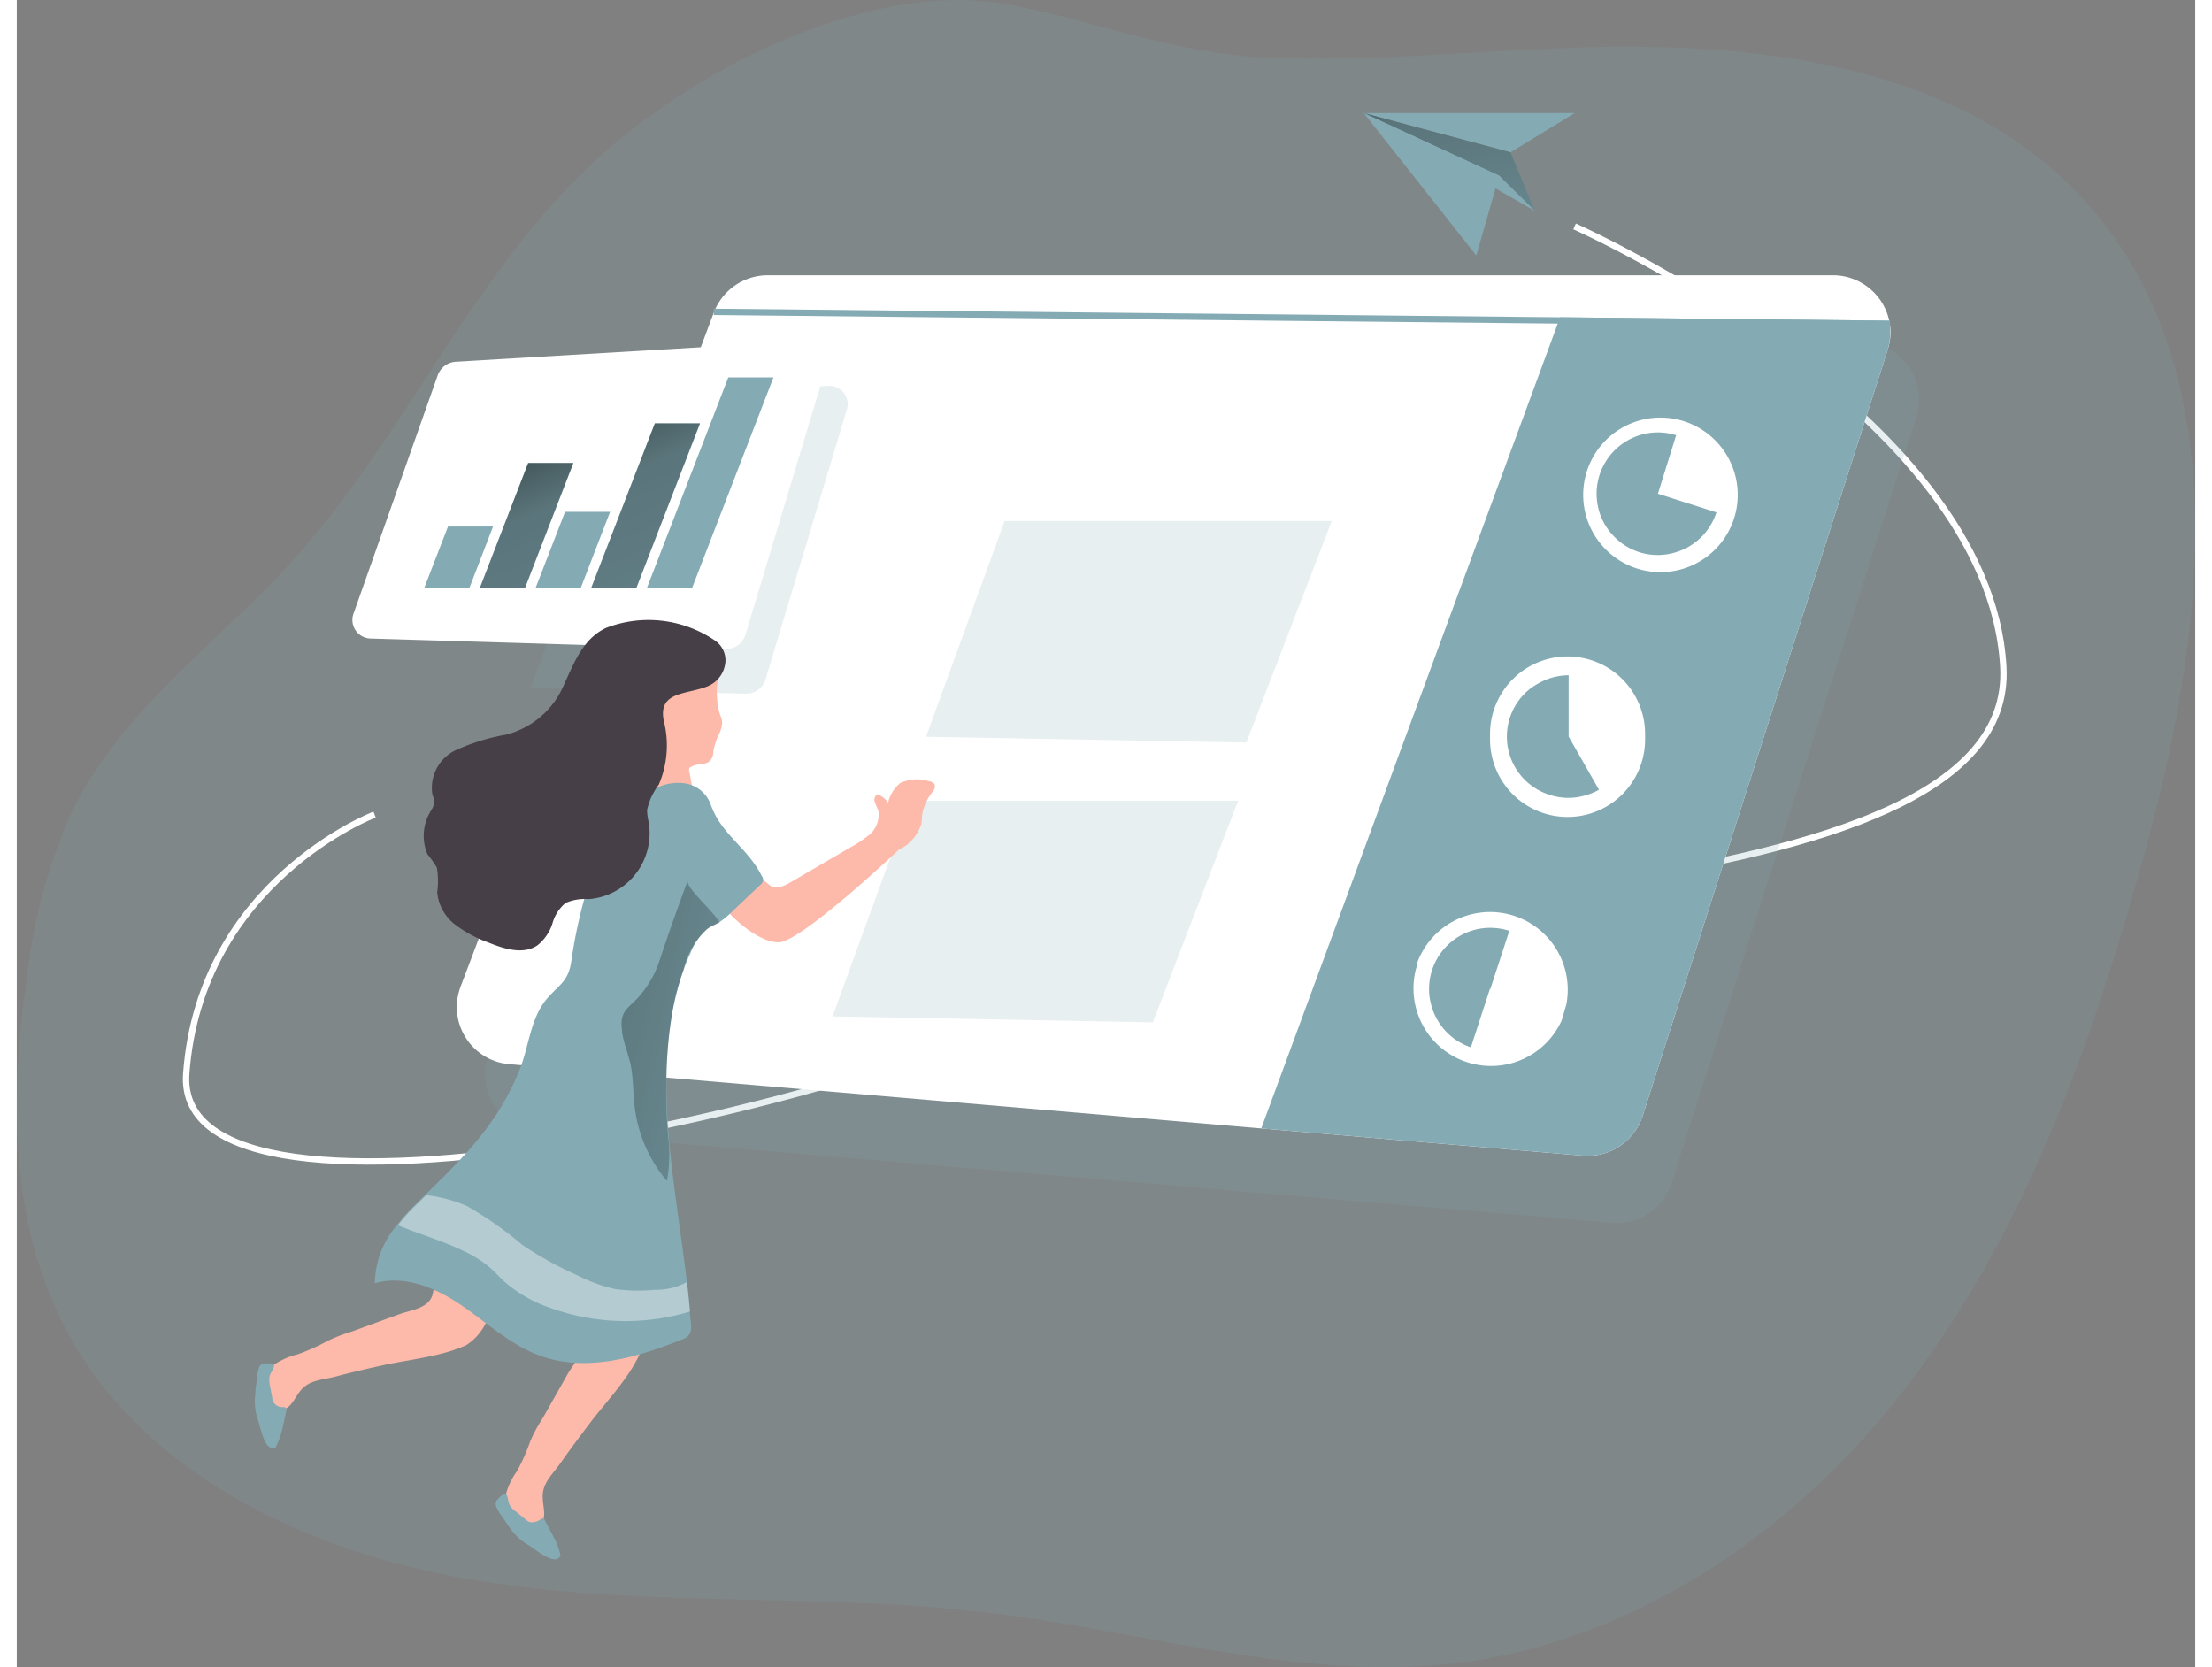 <svg id="Layer_1" data-name="Layer 1" xmlns="http://www.w3.org/2000/svg" xmlns:xlink="http://www.w3.org/1999/xlink" viewBox="0 0 164.93 126.22" width="406" height="306" class="illustration styles_illustrationTablet__1DWOa"><rect x="0" y="0" width="164.93" height="126.22" fill="#808080" stroke="none"/><defs><linearGradient id="linear-gradient" x1="-370.74" y1="84.53" x2="-334.52" y2="15.97" gradientTransform="matrix(1, 0, 0.38, -0.98, 374.98, 107.82)" gradientUnits="userSpaceOnUse"><stop offset="0.01"></stop><stop offset="0.08" stop-opacity="0.69"></stop><stop offset="0.21" stop-opacity="0.32"></stop><stop offset="1" stop-opacity="0"></stop></linearGradient><linearGradient id="linear-gradient-2" x1="-363.52" y1="88.34" x2="-327.3" y2="19.79" xlink:href="#linear-gradient"></linearGradient><linearGradient id="linear-gradient-3" x1="101.81" y1="2.7" x2="145.19" y2="-6.88" gradientTransform="matrix(1, 0, 0, -1, -65.98, 85.87)" gradientUnits="userSpaceOnUse"><stop offset="0.01"></stop><stop offset="0.13" stop-opacity="0.69"></stop><stop offset="0.25" stop-opacity="0.32"></stop><stop offset="1" stop-opacity="0"></stop></linearGradient><linearGradient id="linear-gradient-4" x1="112.01" y1="136.55" x2="116.22" y2="105.06" gradientTransform="matrix(1, 0, 0, -1, -4.91, 138.67)" xlink:href="#linear-gradient"></linearGradient></defs><title>10</title><path d="M33.47,127.64a63.65,63.65,0,0,0,6.72,1.42c12.68,2,25.67.84,38.41,2.38,13.49,1.62,26.59,6.27,40.19,2.92,10.9-2.69,20.59-9.56,27.68-18.15,9.94-12,15.37-27.14,19.51-42.18,4.64-16.83,7.15-37.05-4.77-49.8-9.52-10.2-25-11.81-38.94-11.27-7.37.29-14.74,1-22.11.76s-13.07-2.66-19.86-4C69.48,7.57,55.66,14.81,48.16,22c-9,8.58-14,20.53-22.33,29.73C20.23,57.9,13.09,62.92,9.3,70.34A40.77,40.77,0,0,0,5.74,82.86c-1.36,9.07-1.44,18.77,2.78,26.91C13.38,119.15,23.1,124.82,33.47,127.64Z" transform="translate(-4.91 -9.33)" fill="#84abb4" opacity="0.18" style="isolation: isolate;"></path><path d="M122.85,26.47s31.38,13.94,32.46,33.35S97.81,75.73,85,84.1s-68.33,21.09-67.26,6.51S32,71,32,71" transform="translate(-4.91 -9.33)" fill="none" stroke="#fff" stroke-miterlimit="10" stroke-width="0.48"></path><path d="M40.68,89.15l19.15-51.1a4.37,4.37,0,0,1,4.09-2.83h80.64a4.37,4.37,0,0,1,4.36,4.37,4.48,4.48,0,0,1-.2,1.31l-18.53,58a4.35,4.35,0,0,1-4.52,3L44.39,95a4.37,4.37,0,0,1-4-4.71A4.54,4.54,0,0,1,40.68,89.15Z" transform="translate(-4.91 -9.33)" fill="#84abb4" opacity="0.18" style="isolation: isolate;"></path><path d="M146.56,35.79,128,93.82a4.38,4.38,0,0,1-4.53,3L99.13,94.76,42.24,89.9a4.35,4.35,0,0,1-4-4.7A4.72,4.72,0,0,1,38.52,84L43.07,72,51.3,50l6.38-17a4.37,4.37,0,0,1,4.09-2.83h80.64a4.36,4.36,0,0,1,4.36,4.36A4.24,4.24,0,0,1,146.56,35.79Z" transform="translate(-4.91 -9.33)" fill="#fff"></path><polygon points="61.76 76.95 67.71 60.62 92.47 60.62 86.01 77.4 61.76 76.95" fill="#84abb4" opacity="0.18" style="isolation: isolate;"></polygon><path d="M146.56,35.79,128,93.82a4.38,4.38,0,0,1-4.53,3L99.13,94.76l22.45-60.94.17-.47,24.94.26a2.07,2.07,0,0,0,0,.22A4.34,4.34,0,0,1,146.56,35.79Z" transform="translate(-4.91 -9.33)" fill="#84abb4"></path><path d="M67.74,40.39,61.61,60.72a1.54,1.54,0,0,1-1.5,1.13l-16.28-.47,8.24-22,14.3-.84A1.39,1.39,0,0,1,67.74,40.39Z" transform="translate(-4.91 -9.33)" fill="#84abb4" opacity="0.18" style="isolation: isolate;"></path><path d="M30.43,55.72l6.34-17.95a1.55,1.55,0,0,1,1.35-1.05l26.72-1.58A1.41,1.41,0,0,1,66.22,37L60.09,57.34a1.56,1.56,0,0,1-1.5,1.14l-26.94-.81A1.41,1.41,0,0,1,30.43,55.72Z" transform="translate(-4.91 -9.33)" fill="#fff"></path><polygon points="141.82 24.28 141.82 24.51 141.82 24.76 116.67 24.5 52.77 23.85 52.77 23.37 116.84 24.02 141.78 24.28 141.82 24.28" fill="#84abb4"></polygon><polygon points="34.27 44.51 30.85 44.51 32.65 39.86 36.06 39.86 34.27 44.51" fill="#84abb4"></polygon><polygon points="38.48 44.51 35.06 44.51 38.72 35.05 42.14 35.05 38.48 44.51" fill="#84abb4"></polygon><polygon points="42.7 44.51 39.28 44.51 41.51 38.75 44.92 38.75 42.7 44.51" fill="#84abb4"></polygon><polygon points="46.91 44.51 43.49 44.51 48.31 32.05 51.73 32.05 46.91 44.51" fill="#84abb4"></polygon><polygon points="38.48 44.51 35.06 44.51 38.72 35.05 42.14 35.05 38.48 44.51" fill="url(#linear-gradient)"></polygon><polygon points="46.91 44.51 43.49 44.51 48.31 32.05 51.73 32.05 46.91 44.51" fill="url(#linear-gradient-2)"></polygon><polygon points="51.13 44.51 47.71 44.51 53.87 28.57 57.29 28.57 51.13 44.51" fill="#84abb4"></polygon><path d="M135,48.32a5.85,5.85,0,1,0-.12.39l.06-.19Z" transform="translate(-4.91 -9.33)" fill="#fff"></path><path d="M122.21,85.45a5.88,5.88,0,0,0-11.27-3.24c0,.06,0,.13,0,.19s0,.13-.07.19a5.87,5.87,0,0,0,11,4c.06-.19.11-.38.17-.57S122.14,85.64,122.21,85.45Z" transform="translate(-4.91 -9.33)" fill="#fff"></path><path d="M128.19,64.9a5.87,5.87,0,0,0-11.74,0v.41a5.87,5.87,0,0,0,11.74,0V64.9Z" transform="translate(-4.91 -9.33)" fill="#fff"></path><path d="M129.16,46.71h0l1.38-4.43a4.87,4.87,0,0,0-1.2-.21,4.65,4.65,0,0,0-4.61,3.25,4.87,4.87,0,0,0-.21,1.2,5,5,0,0,0,.11,1.21,4.54,4.54,0,0,0,1.12,2.12,4.58,4.58,0,0,0,4.43,1.38,5.1,5.1,0,0,0,1.13-.41,4.92,4.92,0,0,0,1-.7,4.71,4.71,0,0,0,1.28-2Z" transform="translate(-4.91 -9.33)" fill="#84abb4"></path><path d="M122.4,65.09h0V60.45a4.68,4.68,0,0,0-2.31.63,4.37,4.37,0,0,0-1,.74,4.62,4.62,0,0,0,2.09,7.75,4.45,4.45,0,0,0,2.4,0,4.69,4.69,0,0,0,1.12-.45Z" transform="translate(-4.91 -9.33)" fill="#84abb4"></path><path d="M116.47,84.21l1.44-4.41a4.77,4.77,0,0,0-2.4-.13,4.64,4.64,0,0,0-3.67,4.3,4.4,4.4,0,0,0,.1,1.2,4.54,4.54,0,0,0,.4,1.14A4.6,4.6,0,0,0,115,88.62l1.44-4.42Z" transform="translate(-4.91 -9.33)" fill="#84abb4"></path><path d="M57.61,66.53a.92.92,0,0,1-.31.48,1.48,1.48,0,0,1-.71.19,1.55,1.55,0,0,0-.74.25.42.42,0,0,0,0,.38l.29,1.62a.65.65,0,0,1,0,.39.56.56,0,0,1-.37.26c-.58.23-1.3.43-1.76,0a1.79,1.79,0,0,1-.43-.87,17.78,17.78,0,0,1-.9-5.63,4,4,0,0,1,1.32-3.08,3.9,3.9,0,0,1,2.85-.66,1.38,1.38,0,0,1,1.06.73c.13.29,0,.57,0,.88A8.75,8.75,0,0,0,58,62.83a6.25,6.25,0,0,0,.16.62,2.09,2.09,0,0,1,.16.54,2.22,2.22,0,0,1-.29,1,6.23,6.23,0,0,0-.37,1.13A2.1,2.1,0,0,1,57.61,66.53Z" transform="translate(-4.91 -9.33)" fill="#fdb9a9"></path><path d="M58.91,78.53s2,2.14,3.68,2.14,9.09-7,9.09-7a3.27,3.27,0,0,0,1.7-1.92c.07-.29.05-.59.1-.88a3.9,3.9,0,0,1,.77-1.6.6.6,0,0,0,.17-.49c-.06-.22-.32-.29-.54-.33a2.93,2.93,0,0,0-2.09.17,2.65,2.65,0,0,0-.91,1.48,1.79,1.79,0,0,0-.8-.64.48.48,0,0,0-.21.58,5.76,5.76,0,0,0,.26.62,2,2,0,0,1-.84,2,8.93,8.93,0,0,1-1.23.8l-4.54,2.65c-.46.27-1,.55-1.5.3-.23-.12-.39-.35-.64-.46a1.14,1.14,0,0,0-1.08.34A6.8,6.8,0,0,0,58.91,78.53Z" transform="translate(-4.91 -9.33)" fill="#fdb9a9"></path><path d="M40.82,108.15a4.2,4.2,0,0,1-1.85,3c-1.86.87-4.25,1.09-6.25,1.52-1.21.27-2.42.54-3.61.86-1,.27-2.07.24-2.75,1.12-.41.52-.68,1.26-1.32,1.41a1.19,1.19,0,0,1-1.19-.54,2.83,2.83,0,0,1-.4-1.33,1.58,1.58,0,0,1,0-.53,1.24,1.24,0,0,1,.28-.5,5.56,5.56,0,0,1,2.42-1.29,15.35,15.35,0,0,0,2.25-1,11.71,11.71,0,0,1,1.84-.72l3.65-1.33c.86-.31,2.15-.43,2.48-1.41a6,6,0,0,0,.19-1.47,6.26,6.26,0,0,1,.88-2.78.82.82,0,0,1,.29-.35,1,1,0,0,1,.49-.12,3,3,0,0,1,1.38.16,2.41,2.41,0,0,1,1.23,1.39,5,5,0,0,1,.22,1.88A11.84,11.84,0,0,1,40.82,108.15Z" transform="translate(-4.91 -9.33)" fill="#fdb9a9"></path><path d="M24.39,112.77c-.06.26-.26.47-.33.73a1.72,1.72,0,0,0,0,.64l.19,1a.75.75,0,0,0,.86.71.28.28,0,0,1,.21.12.25.25,0,0,1,0,.17l-.28,1.27a6.17,6.17,0,0,1-.55,1.53.47.47,0,0,1-.24,0c-.64,0-.89-1.62-1.12-2.23a4.39,4.39,0,0,1-.15-1.91c0-.35.06-.69.11-1a2.88,2.88,0,0,1,.19-1,.46.46,0,0,1,.43-.25C23.91,112.56,24.46,112.48,24.39,112.77Z" transform="translate(-4.91 -9.33)" fill="#84abb4"></path><path d="M51.5,108.34a4.15,4.15,0,0,1,.56,3.52c-.85,1.86-2.53,3.59-3.76,5.21-.76,1-1.5,2-2.21,3-.58.85-1.41,1.52-1.36,2.63,0,.66.3,1.4-.09,1.93a1.2,1.2,0,0,1-1.26.36,2.81,2.81,0,0,1-1.16-.75,1.61,1.61,0,0,1-.33-.41,1.24,1.24,0,0,1-.11-.57,5.45,5.45,0,0,1,1-2.55,14.76,14.76,0,0,0,1-2.25,10.93,10.93,0,0,1,.94-1.75l1.91-3.38c.46-.79,1.37-1.72,1-2.68a5.88,5.88,0,0,0-.81-1.24,6.4,6.4,0,0,1-1.14-2.68,1.19,1.19,0,0,1,0-.46,1,1,0,0,1,.29-.41,3.06,3.06,0,0,1,1.17-.77,2.35,2.35,0,0,1,1.83.26,4.85,4.85,0,0,1,1.39,1.28A12.07,12.07,0,0,1,51.5,108.34Z" transform="translate(-4.91 -9.33)" fill="#fdb9a9"></path><path d="M42,122.51c.12.24.11.53.23.77a1.48,1.48,0,0,0,.44.46l.77.63a1.17,1.17,0,0,0,.3.19,1.08,1.08,0,0,0,.82-.2.19.19,0,0,1,.33.07l.61,1.16a5.86,5.86,0,0,1,.58,1.51.49.49,0,0,1-.16.19c-.5.41-1.73-.66-2.29-1A4.44,4.44,0,0,1,42.24,125c-.2-.28-.39-.57-.58-.85a3,3,0,0,1-.48-.85.49.49,0,0,1,.17-.49C41.48,122.66,41.85,122.25,42,122.51Z" transform="translate(-4.91 -9.33)" fill="#84abb4"></path><path d="M61.42,76a.64.64,0,0,1-.23.33c-.76.73-1.53,1.44-2.28,2.17a6,6,0,0,1-.78.63c-.25.15-.52.25-.77.4a1.88,1.88,0,0,0-.24.18,4.68,4.68,0,0,0-1.2,1.76c-.19.41-.37.84-.52,1.27a19.54,19.54,0,0,0-.89,3.44c-1.15,6.68.35,13.49,1.13,20.19.1.74.17,1.48.23,2.22,0,.31.06.63.08.95a1.27,1.27,0,0,1-.13.83,1.24,1.24,0,0,1-.61.39c-3.38,1.37-7.19,2.45-10.62,1.23-2.22-.79-4-2.45-5.94-3.79s-4.36-2.38-6.63-1.72a6.91,6.91,0,0,1,1.71-4.44,12.1,12.1,0,0,1,1.21-1.37l.9-.89c3-2.93,5.57-5.46,7.18-9.57.65-1.67.78-3.63,1.88-5.09,1-1.25,1.77-1.38,2-3.06a37.54,37.54,0,0,1,1.43-6.19,15,15,0,0,1,2.79-5,7.34,7.34,0,0,1,1.92-1.72,3.69,3.69,0,0,1,2.49-.51,2.48,2.48,0,0,1,1.91,1.57c.77,2.27,2.77,3.26,3.86,5.41A.57.57,0,0,1,61.42,76Z" transform="translate(-4.91 -9.33)" fill="#84abb4"></path><path d="M58.51,59.76a2.17,2.17,0,0,1-1.36,1.55c-1.55.61-3.69.36-3.26,2.57a7.54,7.54,0,0,1-.38,4.87,4.81,4.81,0,0,0-.88,1.91,4.63,4.63,0,0,0,.12.91,5,5,0,0,1-4,5.76,3.83,3.83,0,0,1-.58.07,3.64,3.64,0,0,0-1.71.29,3.1,3.1,0,0,0-1,1.57,3.47,3.47,0,0,1-1.13,1.64c-1.07.72-2.5.28-3.7-.21a9.5,9.5,0,0,1-2.53-1.36,3.49,3.49,0,0,1-1.36-2.45A5.94,5.94,0,0,0,36.71,75,8.9,8.9,0,0,0,36,74a3.59,3.59,0,0,1,.31-3.36,1.46,1.46,0,0,0,.21-.57,1.83,1.83,0,0,0-.14-.57,3.15,3.15,0,0,1,1.71-3.35,15.75,15.75,0,0,1,3.86-1.2,6.49,6.49,0,0,0,4.41-3.84c.77-1.64,1.42-3.43,3.18-4.25a8.92,8.92,0,0,1,8.21.95A1.8,1.8,0,0,1,58.51,59.76Z" transform="translate(-4.91 -9.33)" fill="#473f47"></path><path d="M58.13,79.16c-.25.15-.52.25-.77.4a1.37,1.37,0,0,0-.24.18,5.67,5.67,0,0,0-1.72,3,20.35,20.35,0,0,0-.9,3.45,38.93,38.93,0,0,0-.27,9.19,10.72,10.72,0,0,1-.1,3.35,10.59,10.59,0,0,1-2.43-5.52c-.14-1.11-.1-2.25-.33-3.35-.18-.79-.5-1.55-.63-2.35a.5.5,0,0,0,0-.12c-.21-1.44.35-1.65,1.16-2.48a7.84,7.84,0,0,0,1.72-3q1-3,2.09-5.91C55.56,76.53,57.51,78.17,58.13,79.16Z" transform="translate(-4.91 -9.33)" fill="url(#linear-gradient-3)"></path><path d="M55.88,108.62a16.77,16.77,0,0,1-10.57-.27,10.36,10.36,0,0,1-3.49-2c-.39-.36-.74-.76-1.14-1.1a9,9,0,0,0-2-1.24c-1.55-.74-3.17-1.21-4.74-1.85l-.17-.07a13.17,13.17,0,0,1,1.21-1.37l.91-.89.2,0a11.13,11.13,0,0,1,2.91.81,28,28,0,0,1,4.19,2.94,27.39,27.39,0,0,0,4.14,2.29,12.36,12.36,0,0,0,2.87,1.05,12.88,12.88,0,0,0,3,.06,4.91,4.91,0,0,0,2.45-.59C55.74,107.14,55.81,107.87,55.88,108.62Z" transform="translate(-4.91 -9.33)" fill="#fff" opacity="0.38" style="isolation: isolate;"></path><polygon points="68.84 55.78 74.79 39.44 99.56 39.44 93.09 56.22 68.84 55.78" fill="#84abb4" opacity="0.18" style="isolation: isolate;"></polygon><polygon points="101.98 8.56 112.23 13.3 110.5 19.34 101.98 8.56" fill="#84abb4"></polygon><polygon points="101.98 8.56 117.95 8.56 113.09 11.53 101.98 8.56" fill="#84abb4"></polygon><polygon points="114.94 15.97 112.23 13.3 101.98 8.56 113.09 11.53 114.94 15.97" fill="#84abb4"></polygon><polygon points="114.94 15.97 112.23 13.3 101.98 8.56 113.09 11.53 114.94 15.97" fill="url(#linear-gradient-4)"></polygon><polygon points="114.94 15.97 112.23 13.3 101.98 8.56 114.94 15.97" fill="#84abb4"></polygon></svg>